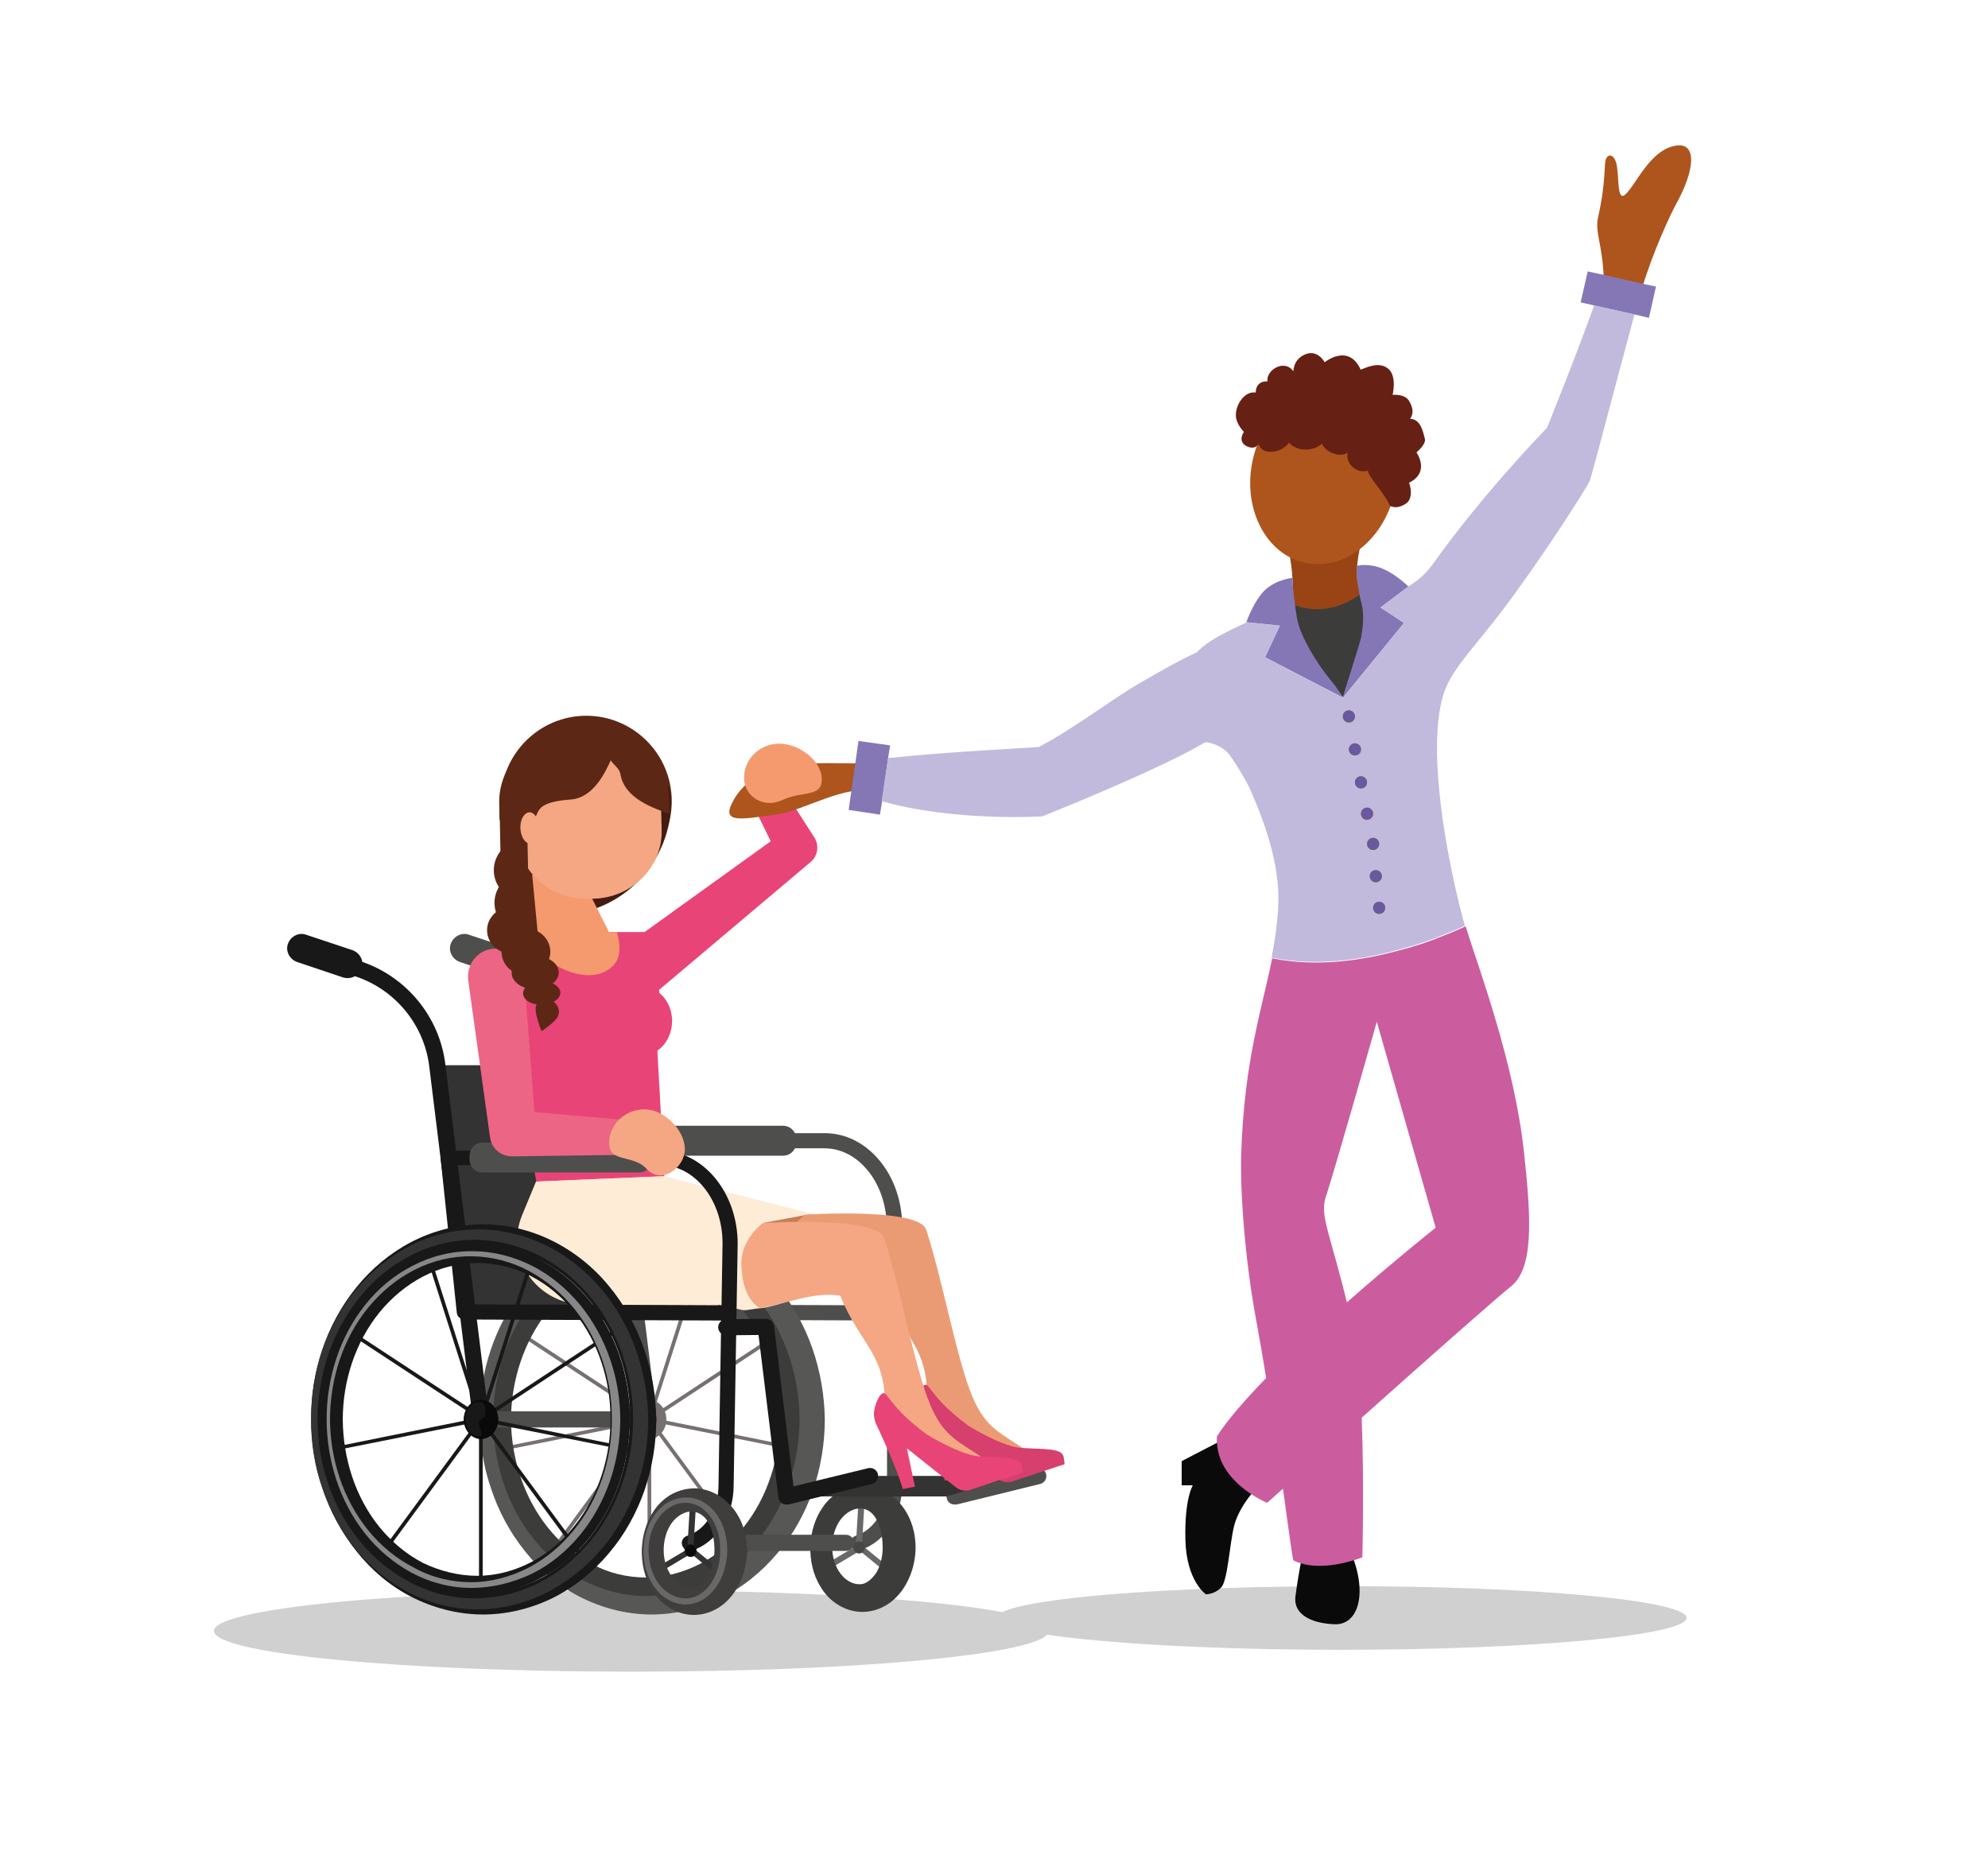 <?xml version="1.0" encoding="utf-8"?>
<!-- Generator: Adobe Illustrator 27.5.0, SVG Export Plug-In . SVG Version: 6.00 Build 0)  -->
<svg version="1.1" id="Laag_1" xmlns="http://www.w3.org/2000/svg" xmlns:xlink="http://www.w3.org/1999/xlink" x="0px" y="0px"
	 viewBox="0 0 591 554" style="enable-background:new 0 0 591 554;" xml:space="preserve">
<style type="text/css">
	.st0{fill:#9A4416;}
	.st1{fill:#AD551C;}
	.st2{fill:#672014;}
	.st3{clip-path:url(#SVGID_00000000931212759618908500000015053900755890120875_);fill:#D0D0D0;}
	.st4{fill:#E94477;}
	.st5{fill:#4E4E4D;}
	.st6{fill:#767070;}
	.st7{fill:#575756;}
	.st8{fill:#3C3C3B;}
	.st9{fill:#696868;}
	.st10{fill:#484746;}
	.st11{fill:#323332;}
	.st12{fill:#F49A6E;}
	.st13{fill:#FEECD7;}
	.st14{fill:#5D2716;}
	.st15{fill:#451B10;}
	.st16{fill:#F4A782;}
	.st17{fill:#181818;}
	.st18{fill:#878787;}
	.st19{fill:#0A0A0A;}
	.st20{fill:#403D3D;}
	.st21{fill:#EC6585;}
	.st22{fill:#C77E5A;}
	.st23{fill:#EB9B74;}
	.st24{fill:#D73F6E;}
	.st25{fill:#CB5D9F;}
	.st26{fill:#9DCBE5;}
	.st27{fill:#8577B6;}
	.st28{fill:#C1BADD;}
	.st29{fill:#C99000;}
	.st30{fill:#6859A3;}
</style>
<g>
	<g>
		<g>
			<g>
				<path class="st0" d="M391.9,182.8c-3.2-0.5-5.9-1.5-8.1-2.7c1.4-5.5-0.4-15-0.4-15l21-2.6c0,0-2.5,9.2,0.4,14.2
					C402.3,180.2,398.2,183.8,391.9,182.8"/>
				<path class="st1" d="M372.3,137.3c-2.9,14.3,4.3,27.8,16,30.1c11.7,2.3,23.5-7.3,26.4-21.6c2.9-14.3-4.3-27.8-16-30.1
					C387,113.3,375.2,123,372.3,137.3"/>
				<path class="st2" d="M367.4,123.4c0,2.7,2.4,5,2.4,5s-2,2.7,0.7,4.2c0.8,0.4,2.6,1.1,3.6-0.6c0.7,1.4,1.5,2.5,4.2,2.3
					c2.5-0.2,4-1.5,4.9-2.7c2.2,2.7,7.3,2.7,9.8,0.3c1.1,2.7,5.4,4.2,7.7,2.7c-0.9,2.8,2.4,6.5,6,5.3c-0.3,1.5,4.9,6.6,6.5,10.5
					c1.2,0.6,2.9,0.6,4.8-0.7c1.6-1.1,1.8-3.6,0.9-6.2c6.4-3.1,2.2-9,2.2-9s2.9-2.4,2.5-4c-0.7-2.8-1.4-5.8-4.4-6
					c1.1-1.5,0.9-3.3-0.3-5.3c-1.3-2.2-4.9-1.8-4.9-1.8s1.3-5.3-1.1-7.6c-2.7-2.5-6.5-0.6-8.4,0.1c-3.6-8-10.7-2.2-10.7-2.2
					s-2.3-4.4-6.5-2c-1.9,1.1-2.7,2.8-2.8,4.7c-2.6-3.8-8.2-0.4-7.7,3c-2-0.2-3.5,1.1-3.5,3.3C370.1,116.2,367.4,120.1,367.4,123.4"
					/>
				<g>
					<g>
						<defs>
							<rect id="SVGID_1_" x="63.6" y="471.5" width="437.8" height="35.7"/>
						</defs>
						<clipPath id="SVGID_00000105398045068673927220000000387647071343291027_">
							<use xlink:href="#SVGID_1_"  style="overflow:visible;"/>
						</clipPath>
						<path style="clip-path:url(#SVGID_00000105398045068673927220000000387647071343291027_);fill:#D0D0D0;" d="M501.4,481
							c0,5.2-45.9,9.5-102.6,9.5c-37,0-69.5-1.8-87.5-4.5c-5.7,6.2-58.9,11-123.6,11c-68.5,0-124.1-5.4-124.1-12.1
							c0-6.7,55.6-12.1,124.1-12.1c48,0,89.6,2.6,110.3,6.5c8.8-4.4,50.6-7.7,100.8-7.7C455.4,471.5,501.4,475.8,501.4,481"/>
					</g>
				</g>
				<path class="st4" d="M185.1,281.8l47.8-34.4l-1.4,7.6l-7.7-15.8c-1.2-2.5-0.2-5.5,2.3-6.8c2.3-1.1,5.1-0.3,6.5,1.8l9.5,14.8
					c1.5,2.4,1,5.4-1,7.2l-0.5,0.4l-44.9,37.9c-3.4,3.1-8.7,2.8-11.8-0.6c-3.1-3.4,5-13.2,8.4-16.3
					C192.4,277.6,184.9,282,185.1,281.8"/>
				<path class="st5" d="M150.5,290.6l-13.8-4.6c-2.2-0.8-3.5-3.2-2.7-5.4c0.8-2.2,3.2-3.5,5.4-2.7l13.8,4.6
					c2.2,0.8,3.5,3.2,2.7,5.4C155.2,290.1,152.7,291.3,150.5,290.6"/>
				<path class="st5" d="M192.9,424.4c-1.2,0-2.2-0.9-2.4-2.1l-13-105.3c-1.5-12.3-10.1-22.8-21.9-26.7l-15.9-5.2
					c-1.3-0.4-2-1.8-1.5-3c0.4-1.3,1.8-2,3-1.5l15.9,5.2c13.6,4.5,23.5,16.5,25.2,30.7l13,105.3c0.2,1.3-0.8,2.5-2.1,2.7
					C193.1,424.4,193,424.4,192.9,424.4"/>
				<path class="st5" d="M255,461c-1,0-1.8-0.6-2.1-1.6c-0.4-1.2,0.3-2.4,1.5-2.8c5.5-1.7,9.3-7.9,9.3-15.1v-48.9l-75.5-0.3
					c-1.1,0-2.1-0.9-2.2-2l-6-50.8c-0.1-0.6,0.1-1.3,0.6-1.8c0.4-0.5,1-0.8,1.7-0.8h62.9c12.7,0,23,12.4,23,27.7v25.7v0v51.2
					c0,9.1-5.1,17-12.4,19.3C255.5,460.9,255.3,461,255,461 M190.1,387.8l73.5,0.3v-23.4c0-12.8-8.3-23.3-18.5-23.3h-60.4
					L190.1,387.8z"/>
				<rect x="192.5" y="422" class="st6" width="1.1" height="54.9"/>
				
					<rect x="151.5" y="442.4" transform="matrix(0.593 -0.805 0.805 0.593 -284.482 323.529)" class="st6" width="52.2" height="1.1"/>
				<polygon class="st6" points="145.7,432 145.5,431 193,421.4 193.2,422.5 				"/>
				
					<rect x="171.6" y="383.3" transform="matrix(0.549 -0.836 0.836 0.549 -263.516 327.801)" class="st6" width="1.1" height="49.9"/>
				
					<rect x="184.3" y="369.1" transform="matrix(0.953 -0.304 0.304 0.953 -111.816 75.05)" class="st6" width="1.1" height="54.1"/>
				
					<rect x="174.2" y="395.6" transform="matrix(0.304 -0.953 0.953 0.304 -237.379 467.283)" class="st6" width="54.1" height="1.1"/>
				
					<rect x="189" y="407.7" transform="matrix(0.835 -0.55 0.55 0.835 -189.39 185.149)" class="st6" width="49.9" height="1.1"/>
				<polygon class="st6" points="240.4,432 193,422.5 193.2,421.4 240.6,431 				"/>
				
					<rect x="208" y="416.9" transform="matrix(0.805 -0.593 0.593 0.805 -222.089 209.998)" class="st6" width="1.1" height="52.2"/>
				<path class="st7" d="M193.1,473.7c6.3-0.1,12.5-1.7,18-4.6c5.5-2.9,10.4-7.1,14.3-12c3.9-4.9,6.9-10.6,8.9-16.5
					c2-6,3-12.3,3.1-18.6c0.1-12.7-4-25.4-11.9-35.2c-3.9-4.9-8.8-9-14.3-11.9c-5.5-2.9-11.7-4.5-18-4.6c-6.3-0.1-12.5,1.4-18.2,4.1
					c-5.7,2.8-10.8,6.8-14.9,11.8c-8.3,9.9-12.6,22.8-12.7,35.8c0,6.5,1.1,13,3.2,19.1c2.1,6.1,5.4,11.8,9.5,16.7
					c4.1,4.9,9.2,9,14.9,11.7C180.5,472.4,186.8,473.8,193.1,473.7 M193.1,480c-7.2-0.1-14.4-2-20.8-5.3c-6.4-3.3-11.9-8-16.3-13.6
					c-4.4-5.5-7.8-11.8-10-18.5c-2.3-6.6-3.4-13.6-3.4-20.6c-0.1-14,4.4-28.1,13.4-39.2c4.4-5.5,10-10.2,16.3-13.5
					c6.3-3.3,13.5-5.2,20.8-5.3c7.2-0.1,14.5,1.6,21,4.8c6.5,3.2,12.3,7.8,16.9,13.4c9.3,11.1,14,25.5,14.2,39.8
					c0,7.2-1.2,14.3-3.5,21.1c-2.4,6.8-5.9,13.2-10.6,18.7c-4.6,5.5-10.4,10.2-16.9,13.4C207.6,478.4,200.3,480.1,193.1,480"/>
				<path class="st8" d="M192,469c5.6,0,11.2-1.5,16.2-4.1c5-2.6,9.4-6.4,12.9-10.9c7.1-8.9,10.7-20.5,10.8-32
					c0-11.5-3.6-23.1-10.7-32c-3.5-4.5-7.9-8.2-12.9-10.9c-5-2.6-10.6-4.1-16.2-4.1c-5.6,0-11.2,1.4-16.2,4c-5,2.6-9.5,6.4-13,10.8
					c-7.2,9-10.9,20.6-11,32.2c0.1,11.6,3.8,23.2,11,32.2c3.6,4.5,8,8.2,13.1,10.8C180.7,467.6,186.3,469,192,469 M192,474.5
					c-6.5,0-13-1.7-18.7-4.7c-5.7-3-10.7-7.3-14.7-12.3c-8-10-11.9-22.8-12-35.5c0-12.6,3.9-25.4,11.9-35.5c4-5,8.9-9.3,14.7-12.3
					c5.7-3,12.2-4.7,18.7-4.7c6.5,0,13,1.6,18.8,4.6c5.8,3,10.8,7.3,14.8,12.3c8.1,10.1,12.1,22.9,12.2,35.6
					c-0.1,12.7-4.1,25.6-12.2,35.7c-4,5-9.1,9.3-14.8,12.3C205,472.9,198.5,474.5,192,474.5"/>
				<path class="st6" d="M187.9,422c0-3.2,2.3-5.8,5.1-5.8c2.8,0,5.1,2.6,5.1,5.8c0,3.2-2.3,5.8-5.1,5.8
					C190.2,427.8,187.9,425.2,187.9,422"/>
				
					<rect x="258.7" y="458.1" transform="matrix(0.632 -0.775 0.775 0.632 -263.61 371.5)" class="st9" width="1.7" height="10.8"/>
				
					<rect x="244.8" y="462.1" transform="matrix(0.859 -0.512 0.512 0.859 -201.764 193.646)" class="st9" width="11.3" height="1.8"/>
				
					<rect x="249.2" y="452.6" transform="matrix(5.882398e-02 -0.998 0.998 5.882398e-02 -211.948 682.102)" class="st9" width="13.2" height="1.8"/>
				<path class="st10" d="M254.5,461.6c-0.8-0.6-1-1.7-0.5-2.5c0.5-0.8,1.5-1.1,2.3-0.5c0.8,0.6,1,1.7,0.5,2.5
					C256.3,461.9,255.2,462.1,254.5,461.6"/>
				<path class="st8" d="M256,448.5c-1.1-0.1-2.2,0.2-3.3,0.8c-1.1,0.6-2.1,1.5-2.9,2.6c-1.6,2.2-2.4,5.2-2.4,8.1
					c0,2.9,0.9,5.8,2.5,7.9c1.6,2.1,3.8,3.2,5.8,3.1c1,0,1.8-0.4,2.6-1c0.8-0.6,1.5-1.4,2.2-2.4c1.2-2,1.9-4.7,1.9-7.4
					c0-2.7-0.4-5.4-1.4-7.6C260,450.3,258.3,448.6,256,448.5 M256.1,441.6c2.4-0.1,4.8,0.6,6.9,1.7c2.1,1.1,3.9,2.8,5.3,4.6
					c2.8,3.7,3.9,8.1,3.9,12.4c-0.1,4.3-1.3,8.7-4,12.5c-1.4,1.9-3.1,3.6-5.4,4.8c-2.2,1.2-4.9,1.8-7.4,1.6
					c-2.5-0.2-4.9-1.1-6.9-2.5c-2-1.4-3.5-3.1-4.6-5c-2.3-3.7-3.1-8-3-12c0.1-2,0.4-4.1,1-6c0.6-2,1.5-3.9,2.7-5.6
					c1.2-1.8,2.8-3.3,4.7-4.5C251.3,442.4,253.7,441.6,256.1,441.6"/>
				<path class="st5" d="M283.8,447.3c-0.5,0-1-0.1-1.4-0.4c-0.6-0.4-0.9-1-1-1.7l-5.9-48.3l-9.6,0.1h0c-1.3,0-2.4-1.1-2.4-2.4
					c0-1.3,1.1-2.4,2.4-2.4l11.8-0.1h0c1.2,0,2.2,0.9,2.4,2.1l5.8,47.7l22.2-5.4c1.3-0.3,2.6,0.5,2.9,1.8c0.3,1.3-0.5,2.6-1.8,2.9
					l-24.8,6.1C284.2,447.3,284,447.3,283.8,447.3"/>
				<path class="st5" d="M186.3,343.6h46.5c2.1,0,3.9-1.7,3.9-3.9v-1.1c0-2.1-1.7-3.9-3.9-3.9h-46.5c-2.1,0-3.9,1.7-3.9,3.9v1.1
					C182.4,341.9,184.1,343.6,186.3,343.6"/>
				<polygon class="st11" points="130,316.7 181.1,316.7 188.3,390 137.1,390 				"/>
				<path class="st4" d="M146.6,282.3l15.8,84.9l35.8-5.2l-3.1-55.4l0.6-5.7c0.9-8.1-0.4-16.3-3.7-23.8l-8.7,0l-8.4,0l-15,3
					L146.6,282.3z"/>
				<path class="st4" d="M156.4,304.4L156.4,304.4c0.1,5.6,4.1,10.1,8.9,10l26-0.7c4.8-0.1,8.6-4.8,8.5-10.4v0c0-0.4,0-0.8-0.1-1.2
					c-0.6-5-4.4-8.8-8.8-8.7l-26,0.7c-3.5,0.1-6.5,2.6-7.8,6C156.6,301.4,156.4,302.8,156.4,304.4"/>
				<path class="st12" d="M160,280c0,0.5,0.1,1,0.3,1.6c1.4,5,12.8,10.7,19.5,7.3c5.2-2.7,4.8-7.2,3.6-11.8l-8.4,0L160,280z"/>
				<path class="st4" d="M187.7,313.9c0,0-18.5,3.5-23.8,26.7l-4.1,0.1l-3.3-32.3l2.3,0.4c1.6,1.4,3.6,2.2,5.8,2.2l5.8-0.1
					L187.7,313.9z"/>
				<polygon class="st13" points="241.9,361 225.4,363.9 161.4,369.5 159.3,351.3 197.5,349.7 				"/>
				<path class="st13" d="M209.6,363.9l-50.3-12.5l-4.1,9.9c-5.2,12.7,4.4,26.5,18.7,26.6l39.7,0.2l-21.1-19.1L209.6,363.9z"/>
				<path class="st13" d="M199.9,361.5l-26.1,0.1l-14.5-10.3l38.2-1.6C192.9,352,192.4,359.6,199.9,361.5"/>
				<path class="st4" d="M195.1,295.2c-1.6-2.3-3.9-3.7-6.3-3.6l-26,0.7c-3.5,0.1-6.5,3.1-7.8,7.4c0.3,2.9,1.2,5.4,2.6,7.3
					c0.3,0.4,0.6,0.8,0.9,1.1c1.5,1.6,3.3,2.5,5.3,2.4l5.4-0.1l20.6-0.5c1.1,0,2.1-0.3,3.1-0.9C197.3,306.5,198.2,299.6,195.1,295.2
					"/>
				<path class="st13" d="M254.4,374.8c-1.1,6.4-24.5,14.2-28.9,14.2c-0.8,0-3.8,0.7-4.7,0.5l-55.1-12.1c-6.3-1.4-10.2-7.6-8.8-13.8
					c1.4-6.3,7.6-10.2,13.9-8.8l7.6,1.7c2.7-4.5,8-7.1,13.5-6.2l49,10.7C247,364.3,255.6,367.7,254.4,374.8"/>
				<path class="st14" d="M199.7,238.2c0,14-11.4,25.4-25.4,25.4c-14,0-25.4-11.4-25.4-25.4c0-14,11.4-25.4,25.4-25.4
					C188.3,212.8,199.7,224.2,199.7,238.2"/>
				<path class="st15" d="M154.1,272.4l12.2-0.3c18.7-0.4,33.6-15.9,33.2-34.6c-0.1-4.4-3.7-7.8-8.1-7.7l-28.5,0.6
					c-5.4,0.1-9.7,4.6-9.5,10L154.1,272.4z"/>
				<path class="st14" d="M166.4,258.5c0.1,5.2-4.2,9.5-9.6,9.6c-5.4,0.1-9.9-4-10-9.2c-0.1-5.2,4.2-9.5,9.6-9.6
					C161.8,249.2,166.3,253.3,166.4,258.5"/>
				<path class="st14" d="M166.6,268.2c0.1,5.2-4.2,9.5-9.6,9.6c-5.4,0.1-9.9-4-10-9.2c-0.1-5.2,4.2-9.5,9.6-9.6
					C162,258.8,166.5,263,166.6,268.2"/>
				<path class="st12" d="M160.7,286.2l-2.5-26.2l17.5,6.5l6.1,12.1c1.2,2.3-0.4,5-3,5.3L160.7,286.2z"/>
				<path class="st16" d="M153.4,239.3l0.2,8.4c0.2,10.2,8.4,18.5,18.7,19.4c0.8,0.1,1.7,0.1,2.5,0.1l1.5,0
					c11.5-0.2,20.7-9.4,20.4-20.4l-0.2-8.4c-0.2-8.4-5.8-15.5-13.6-18.3c-1.9-0.7-3.9-1.1-6-1.2c-0.6,0-1.1,0-1.7,0l-1.5,0
					c-2.8,0.1-5.5,0.7-7.9,1.7C158.4,223.7,153.3,231,153.4,239.3"/>
				<path class="st14" d="M177,215.9c0.8,3.1,2.3,6.6,4.6,10.2c0.8,1.3,2.5,2.3,2.8,3.9c1.2,7.6,10.2,10.3,14.6,12l-0.1-4.2
					c-0.2-9.4-6.5-17.4-15.2-20.5C181.6,216.5,179.4,216.1,177,215.9"/>
				<path class="st14" d="M183.7,217.3c0,2.8-0.8,5.9-2.2,8.9c-1.5,3.2-5,11-11.8,11.5c-14,1-7.3,6-13.4,6.6
					c-2.8,0.3-5.4,0.1-7.8-0.6l-0.1-4.9c0-1.5,0.1-3,0.4-4.4c1.5-7.4,7-13.6,14.5-16.6c2.9-1.2,6.1-1.8,9.5-1.9l1.8,0
					c0.7,0,1.3,0,2,0C179.1,216.1,181.5,216.5,183.7,217.3"/>
				<path class="st14" d="M156.5,235l0.8,38.1l-8.1,0.2l-0.7-33.6c0-1.6,0.1-3.1,0.4-4.5L156.5,235z"/>
				<path class="st16" d="M154.7,246.2c0.1,2.6,1.4,4.6,2.9,4.6c1.6,0,2.8-2.1,2.7-4.7c-0.1-2.6-1.4-4.6-2.9-4.6
					C155.8,241.6,154.6,243.7,154.7,246.2"/>
				<path class="st5" d="M192.9,424.4h-50c-1.3,0-2.4-1.1-2.4-2.4s1.1-2.4,2.4-2.4h50c1.3,0,2.4,1.1,2.4,2.4
					S194.3,424.4,192.9,424.4"/>
				<path class="st5" d="M221.5,461.1c-1.3,0-2.4-1.1-2.4-2.4c0-1.3,1.1-2.4,2.4-2.4l30,0c1.3,0,2.4,1.1,2.4,2.4s-1.1,2.4-2.4,2.4
					L221.5,461.1z"/>
				<path class="st17" d="M143,424.4c-1.2,0-2.2-0.9-2.4-2.1l-13-105.3c-1.5-12.3-10.1-22.8-21.9-26.7l-15.9-5.2
					c-1.3-0.4-2-1.8-1.5-3c0.4-1.3,1.8-2,3-1.5l15.9,5.2c13.6,4.5,23.5,16.5,25.2,30.7l13,105.3c0.2,1.3-0.8,2.5-2.1,2.7
					C143.2,424.4,143.1,424.4,143,424.4"/>
				<path class="st17" d="M204.9,461c-1,0-1.8-0.6-2.1-1.6c-0.4-1.2,0.3-2.4,1.5-2.8c5.5-1.7,9.3-7.9,9.3-15.1l0.8-48.9l-76.4-0.3
					c-1.1,0-2.1-0.9-2.2-2l-4.8-45.8c-0.1-0.6,0.1-1.3,0.6-1.7c0.4-0.5,1-0.7,1.7-0.7h63c12.7,0,23,12.4,23,27.7l-1.2,71.9
					c0,9-5.1,17-12.4,19.3C205.4,460.9,205.2,461,204.9,461 M140.1,387.8l74.4,0.3l0.3-18.5c0-12.8-8.3-23.2-18.5-23.2h-60.5
					L140.1,387.8z"/>
				<path class="st5" d="M143.4,348.6H190c2.1,0,3.9-1.7,3.9-3.9v-1.1c0-2.1-1.7-3.9-3.9-3.9h-46.5c-2.1,0-3.9,1.7-3.9,3.9v1.1
					C139.6,346.9,141.3,348.6,143.4,348.6"/>
				<rect x="142.4" y="422" class="st17" width="1.1" height="54.9"/>
				
					<rect x="101.4" y="442.4" transform="matrix(0.592 -0.806 0.806 0.592 -305.014 283.555)" class="st17" width="52.2" height="1.1"/>
				<polygon class="st17" points="95.7,432 95.4,431 142.9,421.4 143.1,422.5 				"/>
				
					<rect x="121.6" y="383.3" transform="matrix(0.549 -0.836 0.836 0.549 -286.072 285.959)" class="st17" width="1.1" height="49.9"/>
				
					<rect x="134.2" y="369.1" transform="matrix(0.953 -0.304 0.304 0.953 -114.182 59.803)" class="st17" width="1.1" height="54.1"/>
				
					<rect x="124.2" y="395.6" transform="matrix(0.304 -0.953 0.953 0.304 -272.202 419.589)" class="st17" width="54.1" height="1.1"/>
				
					<rect x="138.9" y="407.7" transform="matrix(0.835 -0.55 0.55 0.835 -197.657 157.589)" class="st17" width="49.9" height="1.1"/>
				<polygon class="st17" points="190.3,432 142.9,422.5 143.1,421.4 190.5,431 				"/>
				
					<rect x="157.9" y="416.9" transform="matrix(0.805 -0.593 0.593 0.805 -231.852 180.311)" class="st17" width="1.1" height="52.2"/>
				<path class="st17" d="M143,473.7c6.3-0.1,12.5-1.7,18-4.6c5.5-2.9,10.4-7.1,14.3-12c3.9-4.9,6.9-10.6,8.9-16.5
					c2-6,3-12.3,3.1-18.6c0.1-12.7-4-25.4-11.9-35.2c-3.9-4.9-8.8-9-14.3-11.9c-5.5-2.9-11.7-4.5-18-4.6c-6.3-0.1-12.5,1.4-18.2,4.1
					c-5.7,2.8-10.8,6.8-14.9,11.8C101.6,396,97.3,409,97.1,422c0,6.5,1.1,13,3.2,19.1c2.1,6.1,5.4,11.8,9.5,16.7
					c4.1,4.9,9.2,9,14.9,11.7C130.4,472.4,136.7,473.8,143,473.7 M143,480c-7.2-0.1-14.4-2-20.8-5.3c-6.4-3.3-11.9-8-16.3-13.6
					c-4.4-5.5-7.8-11.8-10-18.5c-2.3-6.6-3.4-13.6-3.4-20.6c-0.1-14,4.4-28.1,13.4-39.2c4.4-5.5,10-10.2,16.3-13.5
					c6.3-3.3,13.5-5.2,20.8-5.3c7.2-0.1,14.5,1.6,21,4.8c6.5,3.2,12.3,7.8,16.9,13.4c9.3,11.1,14,25.5,14.2,39.8
					c0,7.2-1.2,14.3-3.5,21.1c-2.4,6.8-5.9,13.2-10.6,18.7c-4.6,5.5-10.4,10.2-16.9,13.4C157.5,478.4,150.2,480.1,143,480"/>
				<path class="st11" d="M141.6,475.2c6.5-0.1,13-1.7,18.8-4.7c5.8-3,10.9-7.2,15-12.2c4.2-5,7.3-10.8,9.5-17
					c2.2-6.1,3.3-12.7,3.3-19.2c0.1-13-4.2-26.2-12.5-36.3c-4.1-5-9.2-9.3-15-12.3c-5.8-3-12.2-4.7-18.7-4.9
					c-6.5-0.1-13.1,1.3-19,4.2c-5.9,2.9-11.2,7-15.4,12.1c-8.6,10.1-13.1,23.5-13.2,36.8c0,6.7,1,13.3,3.2,19.6
					c2.2,6.3,5.4,12.2,9.7,17.3c4.2,5.1,9.5,9.3,15.4,12.2C128.6,473.8,135.1,475.3,141.6,475.2 M141.6,478.5
					c-7-0.1-14-1.9-20.2-5.1c-6.2-3.2-11.6-7.8-15.9-13.2c-4.3-5.4-7.6-11.6-9.8-18.1c-2.2-6.5-3.3-13.4-3.2-20.3
					c-0.1-13.7,4.4-27.6,13.3-38.3c4.4-5.3,9.8-9.9,16.1-13.1c6.2-3.2,13.2-4.9,20.2-4.9c7,0,14,1.7,20.3,4.8
					c6.3,3.1,11.9,7.6,16.4,13c9.1,10.8,13.8,24.8,13.9,38.8c0,7-1.2,14-3.6,20.6c-2.4,6.6-5.9,12.8-10.5,18.1
					c-4.6,5.3-10.2,9.8-16.5,12.9C155.7,476.9,148.7,478.5,141.6,478.5"/>
				<path class="st17" d="M141.9,468.5c5.6,0,11.1-1.5,16.1-4.1c4.9-2.6,9.3-6.3,12.8-10.8c7.1-8.8,10.7-20.3,10.7-31.7
					c0-11.4-3.6-22.9-10.7-31.7c-3.5-4.4-7.9-8.2-12.8-10.7c-4.9-2.6-10.5-4-16.1-4c-5.6,0-11.1,1.4-16.1,4c-5,2.6-9.4,6.3-13,10.7
					c-7.2,8.9-10.9,20.4-10.9,31.9c0.1,11.5,3.7,23,10.9,31.9c3.6,4.4,8,8.1,13,10.7C130.8,467.1,136.4,468.5,141.9,468.5
					 M141.9,474c-6.5,0-12.9-1.7-18.6-4.7c-5.7-3-10.6-7.2-14.6-12.2c-7.9-9.9-11.9-22.6-11.9-35.1c0-12.5,3.9-25.2,11.9-35.2
					c3.9-5,8.9-9.2,14.6-12.2c5.7-3,12.1-4.7,18.6-4.7c6.5,0,12.9,1.6,18.6,4.6c5.7,3,10.7,7.2,14.7,12.1c8,9.9,12.1,22.7,12.1,35.3
					c-0.1,12.6-4.1,25.4-12.1,35.3c-4,5-9,9.2-14.7,12.1C154.9,472.4,148.4,474,141.9,474"/>
				<path class="st18" d="M140.1,470.4c5.9,0,11.7-1.6,17-4.3c5.2-2.7,9.8-6.6,13.5-11.2c7.5-9.2,11.3-21,11.3-32.8
					c0.1-11.8-3.7-23.7-11.1-32.9c-3.7-4.6-8.3-8.5-13.5-11.3c-5.2-2.8-11-4.3-16.9-4.4c-5.9-0.1-11.8,1.3-17.1,4
					c-5.3,2.7-9.9,6.5-13.7,11.1c-7.6,9.2-11.4,21.2-11.5,33.1c0,11.9,3.8,23.9,11.3,33.2c3.7,4.6,8.4,8.5,13.7,11.2
					C128.3,469,134.2,470.4,140.1,470.4 M140.1,472.1c-6.2,0-12.3-1.6-17.7-4.5c-5.4-2.9-10.2-7-13.9-11.7
					c-7.6-9.6-11.4-21.9-11.4-34c0-12.1,3.8-24.4,11.5-34c3.8-4.8,8.6-8.8,14.1-11.6c5.4-2.8,11.6-4.4,17.8-4.3
					c6.2,0,12.3,1.6,17.8,4.4c5.5,2.8,10.3,6.9,14.2,11.6c7.8,9.6,11.9,21.9,11.9,34.2c-0.1,12.3-4.1,24.6-12,34.2
					c-3.9,4.7-8.8,8.8-14.3,11.5C152.4,470.6,146.3,472.1,140.1,472.1"/>
				<path class="st19" d="M137.9,422c0-3.2,2.3-5.8,5.1-5.8c2.8,0,5.1,2.6,5.1,5.8c0,3.2-2.3,5.8-5.1,5.8
					C140.2,427.8,137.9,425.2,137.9,422"/>
				<path class="st19" d="M137.9,422c0-3.2,2.3-5.8,5.1-5.8c2.8,0,5.1,2.6,5.1,5.8c0,3.2-2.3,5.8-5.1,5.8
					C140.2,427.8,137.9,425.2,137.9,422"/>
				<path class="st17" d="M138.4,421.9c0-2.8,1.6-5.1,4-5.1c2.4,0,2.5,4.3,0.8,5.1c-2.5,1.2,1.6,5.1-0.8,5.1
					C140.1,427.1,138.4,424.8,138.4,421.9"/>
				
					<rect x="208.6" y="459" transform="matrix(0.632 -0.775 0.775 0.632 -282.734 333.006)" class="st11" width="1.7" height="10.8"/>
				
					<rect x="194.8" y="463" transform="matrix(0.859 -0.512 0.512 0.859 -209.309 168.131)" class="st11" width="11.3" height="1.7"/>
				
					<rect x="199.1" y="453.5" transform="matrix(5.882398e-02 -0.998 0.998 5.882398e-02 -260.007 632.998)" class="st11" width="13.2" height="1.8"/>
				<path class="st19" d="M204.4,462.5c-0.8-0.6-1-1.7-0.5-2.5c0.5-0.8,1.5-1.1,2.3-0.5c0.8,0.6,1,1.7,0.5,2.5
					C206.2,462.8,205.2,463.1,204.4,462.5"/>
				<path class="st17" d="M205.3,462.9c-0.3,0-0.7-0.1-1-0.3h0c-0.8-0.6-1-1.8-0.5-2.7c0.3-0.4,0.7-0.7,1.2-0.8
					c0.5-0.1,0.9,0,1.3,0.3c0.8,0.6,1,1.8,0.5,2.7c-0.3,0.4-0.7,0.7-1.2,0.8C205.5,462.9,205.4,462.9,205.3,462.9 M204.5,462.4
					c0.3,0.2,0.7,0.3,1.1,0.3c0.4-0.1,0.8-0.3,1-0.7c0.5-0.8,0.3-1.9-0.4-2.4c-0.3-0.2-0.7-0.3-1.1-0.3c-0.4,0.1-0.8,0.3-1,0.7
					C203.5,460.8,203.7,461.9,204.5,462.4"/>
				<path class="st20" d="M205.9,449.4c-1.1-0.1-2.2,0.2-3.3,0.8c-1.1,0.6-2.1,1.5-2.9,2.6c-1.6,2.2-2.4,5.2-2.4,8.1
					c0,2.9,0.9,5.8,2.5,7.9c1.6,2.1,3.8,3.2,5.8,3.1c1,0,1.8-0.4,2.6-1c0.8-0.6,1.5-1.4,2.2-2.4c1.2-2,1.9-4.7,2-7.4
					c0-2.7-0.4-5.4-1.4-7.6C210,451.2,208.2,449.6,205.9,449.4 M206,442.5c2.4-0.1,4.8,0.6,6.9,1.7c2.1,1.1,3.9,2.8,5.3,4.6
					c2.8,3.7,3.9,8.1,3.9,12.4c-0.1,4.3-1.3,8.7-4,12.5c-1.4,1.9-3.1,3.6-5.4,4.8c-2.2,1.2-4.9,1.8-7.4,1.6
					c-2.5-0.2-4.9-1.1-6.9-2.5c-2-1.4-3.5-3.1-4.6-5c-2.3-3.7-3.1-8-3-12c0.1-2,0.4-4.1,1-6c0.6-2,1.5-3.9,2.7-5.6
					c1.2-1.8,2.8-3.3,4.7-4.5C201.3,443.3,203.6,442.6,206,442.5"/>
				<path class="st9" d="M203.9,446.8c-3.2-0.1-6.3,1.9-8.2,4.6c-1.9,2.7-2.9,6.1-2.9,9.5c0,3.4,0.9,6.8,2.7,9.5
					c1.8,2.7,4.8,4.7,8,4.8c3.2,0.2,6.1-1.8,7.9-4.5c1.8-2.7,2.7-6.1,2.7-9.4c0.1-3.3-0.6-6.7-2.3-9.5
					C210,448.9,207.2,446.8,203.9,446.8 M203.9,445.2c1.9,0,3.8,0.5,5.4,1.5c1.6,1,3,2.4,4,3.9c2.1,3.1,2.9,6.9,2.9,10.6
					c-0.1,3.7-1.1,7.4-3.2,10.5c-1.1,1.5-2.4,2.9-4.1,3.9c-1.7,1-3.6,1.5-5.5,1.4c-1.9-0.1-3.8-0.7-5.4-1.8c-1.6-1-2.9-2.4-3.9-4
					c-2-3.1-2.9-6.8-2.8-10.4c0.1-3.6,1.1-7.3,3.2-10.3c1.1-1.5,2.4-2.8,4-3.8C200.1,445.8,202,445.2,203.9,445.2"/>
				<polygon class="st11" points="237.2,444.9 281.4,444.9 302,438.8 257.8,438.8 				"/>
				<path class="st17" d="M233.8,447.3c-0.5,0-1-0.1-1.4-0.4c-0.6-0.4-0.9-1-1-1.7l-5.9-48.3l-9.6,0.1h0c-1.3,0-2.4-1.1-2.4-2.4
					c0-1.3,1.1-2.4,2.4-2.4l11.8-0.1h0c1.2,0,2.2,0.9,2.4,2.1l5.8,47.7l22.2-5.4c1.3-0.3,2.6,0.5,2.9,1.8c0.3,1.3-0.5,2.6-1.8,2.9
					l-24.8,6.1C234.1,447.3,234,447.3,233.8,447.3"/>
				<path class="st21" d="M155.8,289.8l3.5,46.4l-6.6-6.1l37,3.2c2.8,0.2,4.8,2.7,4.5,5.4c-0.2,2.6-2.4,4.5-4.9,4.6l-37.1,0.5
					c-3.3,0-6.1-2.4-6.5-5.6l-0.1-0.6l-6.4-46.1c-0.6-4.6,2.5-8.8,7.1-9.4c4.6-0.6,8.8,2.5,9.4,7.1
					C155.8,289.5,155.8,289.7,155.8,289.8"/>
				<path class="st14" d="M159.3,276.4c0.1,3.8-3.1,7-7.1,7.1c-4,0.1-7.3-2.9-7.4-6.8c-0.1-3.8,3.1-7,7.1-7.1
					C155.9,269.5,159.2,272.6,159.3,276.4"/>
				<path class="st14" d="M163.6,282.8c0.1,3.8-3.1,7-7.1,7.1c-4,0.1-7.3-2.9-7.4-6.8c-0.1-3.8,3.1-7,7.1-7.1
					C160.2,276,163.5,279,163.6,282.8"/>
				<path class="st14" d="M166.1,289c0.1,2.7-3,5-6.9,5.1c-3.9,0.1-7-2.1-7.1-4.8c-0.1-2.7,3-5,6.9-5.1
					C162.9,284.2,166,286.3,166.1,289"/>
				<path class="st14" d="M166.6,295.1c0,1.9-2.4,3.5-5.5,3.6c-3.1,0.1-5.6-1.4-5.6-3.4c0-1.9,2.4-3.5,5.5-3.6
					C164,291.7,166.5,293.2,166.6,295.1"/>
				<path class="st14" d="M165.6,302.6c-1,1.6-4.6,4-4.6,4s-2.6-6.3-1.5-7.9c1-1.6,3.3-2,4.9-1C166.1,298.8,166.7,301,165.6,302.6"
					/>
				<path class="st4" d="M183.2,332.6C183.2,332.6,183.2,332.6,183.2,332.6l-16.5-1.3c-0.4,0-0.7-0.4-0.6-0.7c0-0.4,0.4-0.7,0.7-0.6
					l16.5,1.3c0.4,0,0.7,0.4,0.6,0.7C183.9,332.3,183.6,332.6,183.2,332.6"/>
				<path class="st16" d="M181.1,340.1c0.1,5.6,7.2,3.1,11.1,7.4c4.5,4.9,11.5-0.4,11.4-6c-0.1-5.6-6.3-11.8-12.1-11.7
					C185.6,329.9,180.9,334.5,181.1,340.1"/>
				<path class="st17" d="M102,290.6L88.3,286c-2.2-0.8-3.5-3.2-2.7-5.4c0.8-2.2,3.2-3.5,5.4-2.7l13.8,4.6c2.2,0.8,3.5,3.2,2.7,5.4
					C106.7,290.1,104.3,291.3,102,290.6"/>
				<path class="st22" d="M226.8,363.6l12.8-2.4c0,0-2.3,1.7-2.9,2.7c-0.6,0.9-1,2.7-1,2.7L226.8,363.6z"/>
				<path class="st23" d="M301.5,436.6c-8.5-5.4-15.7-16.6-26-19.4c0.9-17.1-7.4-19.8-13.2-34.5c-8.4-1.2-15.5,1.5-24.4,2.9
					c-4.2-2.8-4.8-7.2-5-12c-0.2-4.8,2.5-9.3,6.5-12.5c13.1-0.7,34.1-0.7,35.9,4.4c4.4,13,9.2,38.8,13.6,49.3
					c4.3,10.5,9,11.2,17.4,17.3C305.1,435,304.8,435.7,301.5,436.6"/>
				<path class="st24" d="M272.3,417.9c0-2.5,2.1-7.7,3.6-5.8c3.2,4.1,4.9,6.4,12,11.8c0,0,10.1,6.3,15.9,6.6
					c6.7,0.4,11.8,0,12.4,2.6l0.3,2.2l-15.7,5.2c-1.4,0.4-3,0.1-4.1-0.8l-14.6-11.6l2.4,11.4l-3.6,0.7c-2.1-7.1-7.7-18.8-7.7-18.8h0
					C272.7,420.4,272.3,419.2,272.3,417.9"/>
				<path class="st16" d="M289,439.1c-8.5-5.4-15.7-16.6-26-19.4c0.9-17.1-7.4-19.8-13.2-34.5c-8.4-1.2-15.1,2.3-24,3.7
					c-4.2-2.8-5.2-8-5.4-12.8c-0.2-4.8,2.4-9.3,6.4-12.5c13.1-0.7,34.2-0.7,36,4.4c4.4,13,9.2,38.8,13.6,49.3
					c4.3,10.5,9,11.2,17.4,17.3C292.6,437.5,292.3,438.2,289,439.1"/>
				<path class="st4" d="M259.8,420.4c0-2.5,2.1-7.7,3.6-5.8c3.2,4.1,4.9,6.4,12,11.8c0,0,10.1,6.3,15.9,6.6
					c6.7,0.4,11.8,0,12.4,2.6l0.3,2.2l-15.7,5.2c-1.4,0.4-3,0.1-4.1-0.8l-14.6-11.6l2.4,11.4l-3.6,0.7c-2.1-7.1-7.7-18.8-7.7-18.8v0
					C260.2,422.9,259.8,421.7,259.8,420.4"/>
				<path class="st19" d="M388,458.4c0,0-1.8,7.8-2.9,16.3c-0.6,5.1,4.4,7.9,11.5,8.2c7.2,0.4,10-9.1,5.2-20.8
					c-2.6-6.3-7.3-12.8-7.3-12.8L388,458.4z"/>
				<path class="st19" d="M374.7,441.6c-1.1,0.3-6.4,6.4-7.8,12c-1.4,5.6-1.9,16.4-3.9,18.4c-1.9,2-4.5,2-4.5,2s-5.8-3.9-6.1-16.2
					c-0.3-12.3,2.2-16.2,2.2-16.2h-3.3v-7.2l13.1-6.8L374.7,441.6z"/>
				<path class="st8" d="M408.4,177.1l-3.3,12.5l-5.8,17.8c0,0,0,0,0,0l0,0c0,0,0,0,0,0l-6-8L379,180.6c0.9-0.6,1.6-1.3,2.2-2.2
					c1.1,0.6,2.4,1.1,3.8,1.6c3.3,1.1,7.2,1.6,11.5,0.5c2.7-0.7,5.4-2.1,7.8-3.7c0.6-0.4,1.1-0.8,1.7-1.2
					C406.7,176.5,407.4,177.1,408.4,177.1L408.4,177.1z"/>
				<path class="st1" d="M256.9,226.8c-8.2,1-31.7-3.6-39.3,12c-3,6.1,3,4.7,13,3.4c8.3-1.1,21.8-9.6,28.9-6.5
					c0.8,0.3,1.6,0.6,2.4,0.9l1.6-10.3C261,226.4,258.8,226.6,256.9,226.8"/>
				<path class="st1" d="M498.2,43.3c-7.7,1.2-11.9,11.8-15.1,14.6c-2.3,1.9-1.8-4.5-2.4-8.4c-0.5-3.3-2.3-4.1-3.2-2.4
					c-0.8,1.5,0.1,6.4-2.4,17.4c-1,4.5,1.1,7.7,1.6,16.8c0,0.4-0.2,1.4-0.5,2.6l11.9,2c3.2-10.9,8.5-22.1,9.9-24.7
					C504.2,50.1,504.4,42.3,498.2,43.3"/>
				<path class="st25" d="M453.1,342.9c-2.9-27.1-13.6-55.2-17.4-67.5c-1.3,0.6-2.7,1.2-4.1,1.8c0,0,0,0,0,0
					c-1.1,0.5-2.3,0.9-3.5,1.4c-0.4,0.1-0.8,0.3-1.2,0.5c-0.8,0.3-1.7,0.6-2.5,0.9c-1.3,0.5-2.6,0.9-4,1.3c-0.9,0.3-1.9,0.6-2.8,0.8
					c-11.8,3.4-26,5.6-39.4,2.8c-3,15-8.3,30.2-9.2,58c-0.4,11.5,1.2,32,4.3,48.8c1,5.5,2.1,11.7,3.1,18
					c-6.1,6.3-11.4,12.3-14.6,17.3c-0.1,0.7-0.1,1.3,0,1.9c0.3,7.5,6,12.6,10.3,15.4c2.6,1.7,4.6,2.5,4.6,2.5s1.8-1.6,4.7-4.2
					c1.7,12.3,2.9,21.2,3.1,21.3c0.7,0.4,1.5,0.7,2.3,0.9c5.5,1.7,12.4,0.1,15.9-1c1.4-0.4,2.3-0.8,2.3-0.8s0.6-21.4-0.2-41.5
					c18.9-16.9,41-36.4,44.1-38.8C455.9,377.5,455.3,363.2,453.1,342.9 M400.4,387.2c-4.8-19.9-8.1-25.8-6.3-31.2
					c2.8-8.5,15.2-52.2,15.2-52.2l17.5,61.2C426.8,365,414.5,374.8,400.4,387.2"/>
				<path class="st26" d="M350.9,202.3c-0.1,2.1,0.6,4.2,1.9,6.1c-1.4-0.6-2.3-1.3-2.3-2.3C350.6,204.9,350.7,203.6,350.9,202.3"/>
				<path class="st26" d="M355.7,194.1c0.8-0.4,1.6-0.7,2.3-1c-2,1.2-3.9,2.9-5.4,5c-0.4,0.5-0.7,1-0.9,1.6c0.1-0.3,0.2-0.5,0.3-0.8
					c0.9-1.4,1.7-2.5,2.6-3.6C354.9,194.9,355.3,194.5,355.7,194.1"/>
				<path class="st26" d="M366.1,221.9c-0.1,0.1-0.1,0.1-0.2,0.2C366,221.9,366.1,221.9,366.1,221.9"/>
				<path class="st26" d="M399.2,207.5C399.2,207.5,399.2,207.5,399.2,207.5l-23.1-12.1l4.4-9.4l-9.8-1c0,0,0,0,0,0
					c2.8-1.3,5.7-2.7,8.3-4.5l14.1,18.9L399.2,207.5z"/>
				<path class="st26" d="M488.1,85.8c-0.2,0.7-0.4,1.5-0.6,2.2c-0.5,1.8-1,3.6-1.5,5.5v0l-12.1-2.7v0c1-2.8,1.8-5.2,2.3-7v0
					L488.1,85.8z"/>
				<polygon class="st27" points="492.3,85.2 490.2,94.5 486,93.5 473.9,90.8 469.9,89.9 472,80.7 476.7,81.7 488.5,84.4 				"/>
				<polygon class="st27" points="261.6,242.2 252.3,240.8 252.9,236.5 254.1,228.1 255.2,220.3 264.6,221.6 264,225.6 262.2,238.4 
									"/>
				<path class="st27" d="M376.1,195.4l4.4-9.4l-9.8-1l-0.2,0c0,0,2.4-6.8,5.8-9.8c3.4-3,8-3.4,8-3.4s-0.2,1.6,0.7,8.2
					c0.1,1,0.3,2.1,0.5,3.3c0.7,4.9,4.4,11.1,7.8,16c1.3,1.8,2.7,3.4,3.7,4.7c1.3,1.8,2,3.1,2.3,3.4c0,0,0,0,0,0L376.1,195.4z"/>
				<path class="st27" d="M410.4,180.6l7,4.6l-18.2,22.3c0,0,0,0,0,0c0.1-0.2,0.2-1,0.6-2.2c0.5-1.8,1.5-4.6,2.4-7.7
					c0.5-1.6,2.3-7.2,2.5-8.4v0c0.6-3.5,0.8-6.9,0.1-9.6c-0.2-1-0.5-1.9-0.6-2.7c-1.3-6.2-0.8-8.7-0.8-8.7s3.5-0.9,7.7,0.9
					c4.2,1.8,7.6,5.3,7.6,5.3L410.4,180.6z"/>
				<path class="st12" d="M221.2,231.4c0.1,5.6,6,9,11.3,6.5c6.1-2.9,11.9-0.7,11.8-6.3c-0.1-5.6-6.9-10.6-12.8-10.5
					C225.7,221.2,221.1,225.8,221.2,231.4"/>
				<path class="st26" d="M360.9,219.2c-0.7,0.5-1.5,1-2.4,1.5c-2.8-0.4-5-0.1-5-0.1l8.4-3.6C362.4,217.6,360.2,218.9,360.9,219.2"
					/>
				<path class="st26" d="M365.9,222.1C365.9,222.1,365.9,222.2,365.9,222.1C365.9,222.2,365.9,222.2,365.9,222.1"/>
				<path class="st26" d="M366.1,221.9L366.1,221.9c-0.1,0.1-0.1,0.2-0.2,0.2c0.1-0.1,0.1-0.3,0.1-0.4
					C366.1,221.7,366.1,221.8,366.1,221.9"/>
				<path class="st28" d="M473.9,90.8c-4.8,13.6-14,36.4-14,36.4s-18.8,19.2-34,40.6c-2.1,2.9-4.6,5-7.2,6.5l-8.3,6.3l7,4.6
					l-18.2,22.3l0,0l-23.1-12.1l4.4-9.4l-9.8-1c-3.6,1.7-7.2,3.3-10.5,5.4c-1.6,1-3.1,2.2-4.5,3.6c-4.3,1.9-9.6,4.9-16.9,9.1
					c-8.9,5.2-19.5,13.5-30,19c-5.6,0.4-28.3,1.5-44.8,3.3l-1.9,12.8c22,6.2,47.8,4.5,47.8,4.5s35.4-14.1,48.5-22.1
					c2.5,0.4,5.5,1.5,7.4,4.2c2.3,3.3,4.3,6.8,5.6,9.3c4.2,9.5,9.3,22.8,8.6,35.5c-0.3,5.3-1,10.2-2,15.1h0
					c13.5,2.8,27.6,0.6,39.4-2.8c0.9-0.3,1.9-0.5,2.8-0.8c1.4-0.4,2.7-0.9,4-1.3c0.9-0.3,1.7-0.6,2.5-0.9c0.4-0.2,0.8-0.3,1.2-0.5
					c1.2-0.5,2.3-0.9,3.5-1.4h0c1.5-0.6,2.9-1.2,4.1-1.8c-0.4-1.2-0.7-2.3-0.9-3.2c-4.3-16.6-10.5-48.4-5.6-65.2
					c2.2-7.5,8.9-13.8,18-25.8c11.9-15.8,24.9-36.3,25.6-38c0.7-1.9,7.3-27.2,13.3-49.5L473.9,90.8z M365.9,222.2
					C365.9,222.2,365.9,222.2,365.9,222.2C365.9,222.1,365.9,222.2,365.9,222.2 M366.1,221.9c-0.1,0.1-0.1,0.1-0.2,0.2
					c0.1-0.1,0.1-0.3,0.1-0.4C366.1,221.7,366.1,221.8,366.1,221.9L366.1,221.9z"/>
				<path class="st29" d="M401,214.8c-1,0-1.8-0.8-1.8-1.8c0-1,0.8-1.8,1.8-1.8c1,0,1.8,0.8,1.8,1.8C402.8,214,402,214.8,401,214.8"
					/>
				<path class="st29" d="M402.8,224.6c-1,0-1.8-0.8-1.8-1.8c0-1,0.8-1.8,1.8-1.8c1,0,1.8,0.8,1.8,1.8
					C404.6,223.8,403.8,224.6,402.8,224.6"/>
				<path class="st29" d="M404.6,234.4c-1,0-1.8-0.8-1.8-1.8s0.8-1.8,1.8-1.8c1,0,1.8,0.8,1.8,1.8S405.6,234.4,404.6,234.4"/>
				<path class="st29" d="M406.4,243.8c-1,0-1.8-0.8-1.8-1.8s0.8-1.8,1.8-1.8c1,0,1.8,0.8,1.8,1.8S407.4,243.8,406.4,243.8"/>
				<path class="st29" d="M408.2,252.7c-1,0-1.8-0.8-1.8-1.8c0-1,0.8-1.8,1.8-1.8c1,0,1.8,0.8,1.8,1.8
					C410,251.9,409.2,252.7,408.2,252.7"/>
				<path class="st29" d="M409,262.3c-1,0-1.8-0.8-1.8-1.8c0-1,0.8-1.8,1.8-1.8c1,0,1.8,0.8,1.8,1.8
					C410.8,261.5,410,262.3,409,262.3"/>
				<path class="st29" d="M411.8,269.9c0,1-0.8,1.8-1.8,1.8c-1,0-1.8-0.8-1.8-1.8c0-1,0.8-1.8,1.8-1.8
					C411,268.1,411.8,268.9,411.8,269.9"/>
				<path class="st29" d="M402.8,213c0,1-0.8,1.8-1.8,1.8c-1,0-1.8-0.8-1.8-1.8c0-1,0.8-1.8,1.8-1.8C402,211.2,402.8,212,402.8,213"
					/>
				<path class="st29" d="M404.6,222.8c0,1-0.8,1.8-1.8,1.8c-1,0-1.8-0.8-1.8-1.8c0-1,0.8-1.8,1.8-1.8
					C403.8,221,404.6,221.8,404.6,222.8"/>
				<path class="st29" d="M406.4,232.6c0,1-0.8,1.8-1.8,1.8c-1,0-1.8-0.8-1.8-1.8c0-1,0.8-1.8,1.8-1.8
					C405.6,230.8,406.4,231.6,406.4,232.6"/>
				<path class="st29" d="M408.2,241.9c0,1-0.8,1.8-1.8,1.8c-1,0-1.8-0.8-1.8-1.8c0-1,0.8-1.8,1.8-1.8
					C407.4,240.1,408.2,241,408.2,241.9"/>
				<path class="st29" d="M410,250.9c0,1-0.8,1.8-1.8,1.8c-1,0-1.8-0.8-1.8-1.8c0-1,0.8-1.8,1.8-1.8
					C409.2,249.1,410,249.9,410,250.9"/>
				<path class="st29" d="M410.8,260.5c0,1-0.8,1.8-1.8,1.8c-1,0-1.8-0.8-1.8-1.8c0-1,0.8-1.8,1.8-1.8
					C410,258.7,410.8,259.5,410.8,260.5"/>
				<path class="st29" d="M411.8,269.9c0,1-0.8,1.8-1.8,1.8c-1,0-1.8-0.8-1.8-1.8c0-1,0.8-1.8,1.8-1.8
					C411,268.1,411.8,268.9,411.8,269.9"/>
				<path class="st30" d="M399.2,213c0-1,0.8-1.8,1.8-1.8c1,0,1.8,0.8,1.8,1.8c0,1-0.8,1.8-1.8,1.8C400,214.8,399.2,214,399.2,213"
					/>
				<path class="st30" d="M401,222.8c0-1,0.8-1.8,1.8-1.8c1,0,1.8,0.8,1.8,1.8c0,1-0.8,1.8-1.8,1.8C401.8,224.6,401,223.8,401,222.8
					"/>
				<path class="st30" d="M402.8,232.6c0-1,0.8-1.8,1.8-1.8c1,0,1.8,0.8,1.8,1.8c0,1-0.8,1.8-1.8,1.8
					C403.6,234.4,402.8,233.6,402.8,232.6"/>
				<path class="st30" d="M404.6,241.9c0-1,0.8-1.8,1.8-1.8c1,0,1.8,0.8,1.8,1.8s-0.8,1.8-1.8,1.8
					C405.4,243.8,404.6,242.9,404.6,241.9"/>
				<path class="st30" d="M406.4,250.9c0-1,0.8-1.8,1.8-1.8c1,0,1.8,0.8,1.8,1.8c0,1-0.8,1.8-1.8,1.8
					C407.2,252.7,406.4,251.9,406.4,250.9"/>
				<path class="st30" d="M407.2,260.5c0-1,0.8-1.8,1.8-1.8c1,0,1.8,0.8,1.8,1.8c0,1-0.8,1.8-1.8,1.8
					C408,262.3,407.2,261.5,407.2,260.5"/>
				<path class="st30" d="M410,271.7c-1,0-1.8-0.8-1.8-1.8c0-1,0.8-1.8,1.8-1.8c1,0,1.8,0.8,1.8,1.8
					C411.8,270.9,411,271.7,410,271.7"/>
			</g>
		</g>
	</g>
</g>
</svg>
